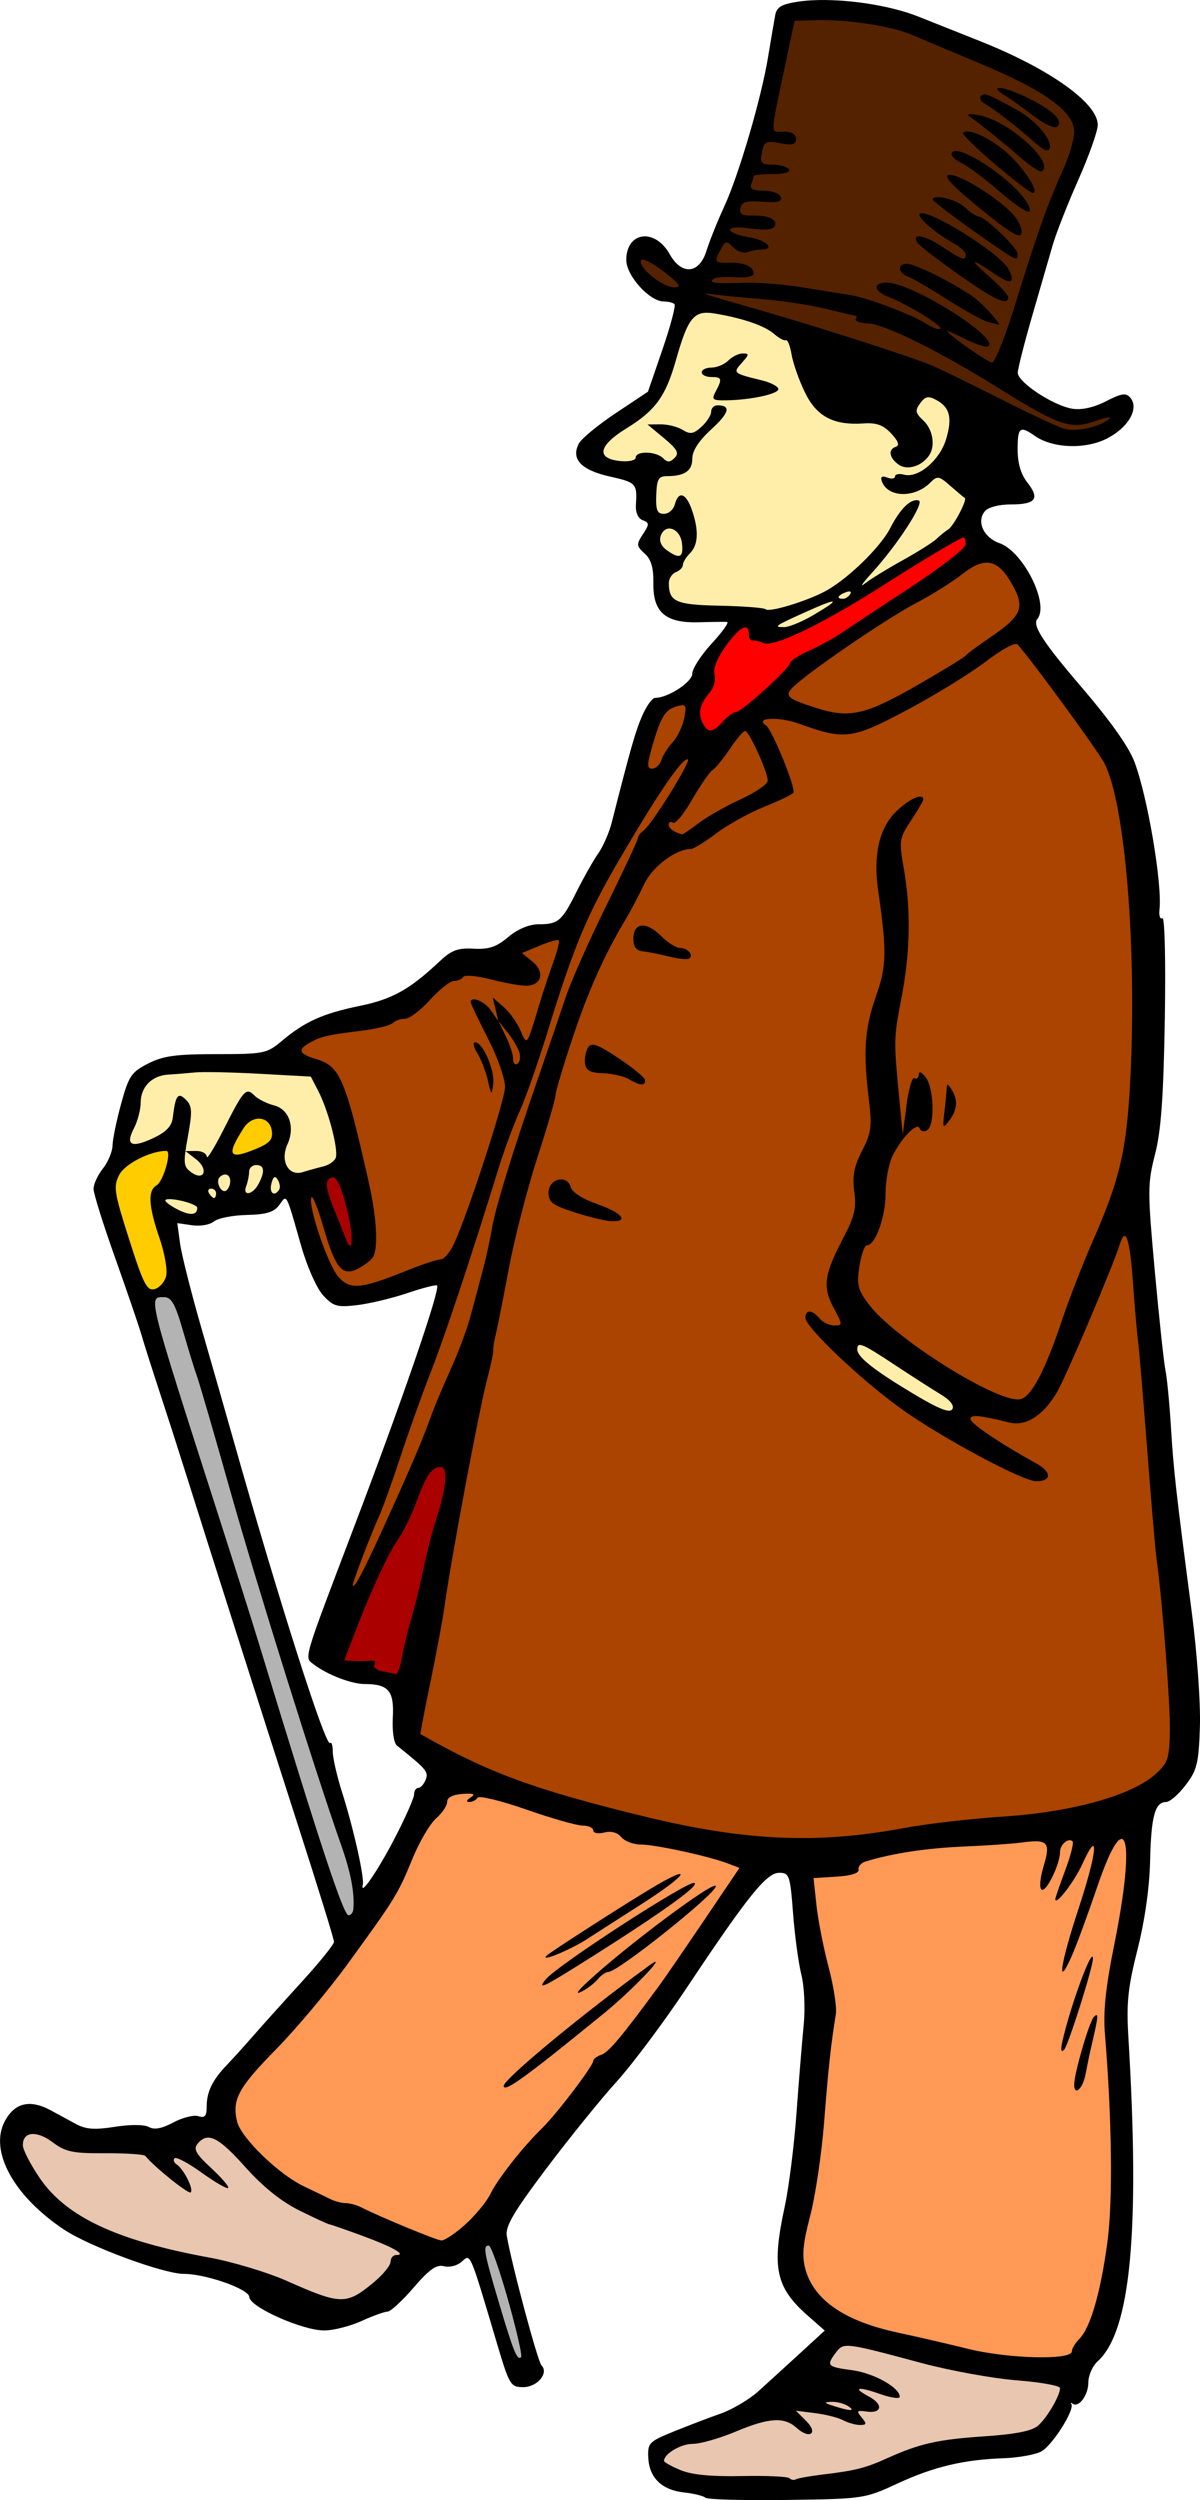 <?xml version="1.0" encoding="UTF-8"?>
<svg version="1.1" viewBox="0 0 81.448 169.55" xmlns="http://www.w3.org/2000/svg">
<g stroke-width=".32">
<path transform="translate(-2.612 -3.552)" d="m58.7 3.554c-0.695-0.009-1.347 0.026-1.914 0.111-1.123 0.168-1.452 0.361-1.557 0.914-0.073 0.385-0.29 1.655-0.482 2.822-0.468 2.842-1.99 8.026-2.996 10.197-0.448 0.968-0.983 2.301-1.188 2.961-0.488 1.574-1.681 1.684-2.498 0.23-1.01-1.795-2.945-1.531-2.945 0.4 0 1.059 1.583 2.809 2.541 2.809 0.304 0 0.632 0.082 0.73 0.18 0.098 0.098-0.265 1.473-0.809 3.057l-0.99 2.879-2.178 1.449c-1.199 0.797-2.327 1.725-2.508 2.062-0.563 1.051 0.139 1.805 2.092 2.242 1.8 0.403 1.868 0.477 1.775 1.93-0.033 0.51 0.146 0.914 0.457 1.033 0.463 0.177 0.465 0.269 0.018 0.951-0.454 0.693-0.445 0.798 0.119 1.309 0.443 0.401 0.608 0.963 0.592 2.023-0.03 1.975 0.829 2.706 3.102 2.639 0.891-0.026 1.746-0.036 1.9-0.021 0.154 0.015-0.315 0.673-1.041 1.461-0.726 0.788-1.32 1.707-1.32 2.043 0 0.57-1.648 1.645-2.523 1.645-0.191 0-0.583 0.539-0.871 1.199-0.463 1.062-0.777 2.157-2.072 7.248-0.175 0.686-0.582 1.623-0.904 2.08-0.323 0.458-0.985 1.624-1.471 2.592-1.023 2.039-1.243 2.23-2.613 2.236-0.63 0.003-1.405 0.33-2.041 0.865-0.801 0.674-1.311 0.846-2.344 0.789-1.066-0.059-1.504 0.102-2.279 0.83-2.066 1.942-3.227 2.591-5.451 3.049-2.511 0.517-3.73 1.064-5.293 2.379-1.013 0.852-1.208 0.893-4.438 0.893-2.746 0-3.615 0.118-4.637 0.639-1.134 0.577-1.313 0.845-1.828 2.721-0.314 1.144-0.578 2.418-0.584 2.83-0.006 0.412-0.298 1.115-0.65 1.562-0.352 0.448-0.641 1.07-0.641 1.383 1e-7 0.313 0.659 2.419 1.465 4.678 0.805 2.259 1.611 4.611 1.789 5.227 0.179 0.616 0.728 2.344 1.221 3.84 0.493 1.496 1.258 3.873 1.701 5.281 1.59 5.056 5.431 17.097 7.766 24.338 1.308 4.058 2.379 7.522 2.379 7.699s-0.979 1.394-2.176 2.703-2.672 2.949-3.279 3.644c-0.607 0.696-1.425 1.597-1.816 2.006-0.98 1.021-1.369 1.817-1.369 2.809 0 0.661-0.121 0.805-0.566 0.664-0.312-0.099-1.075 0.093-1.697 0.426-0.779 0.417-1.296 0.513-1.658 0.311-0.313-0.175-1.246-0.182-2.305-0.016-1.378 0.216-1.978 0.173-2.656-0.193-0.482-0.261-1.236-0.67-1.676-0.91-1.433-0.782-2.481-0.536-3.152 0.738-1.061 2.017 0.617 5.073 4.029 7.338 1.739 1.155 6.749 3.002 8.141 3.002 1.484 0 4.421 1.036 4.43 1.562 0.011 0.68 3.627 2.29 5.111 2.275 0.616-0.006 1.748-0.296 2.516-0.645 0.767-0.348 1.559-0.633 1.76-0.633 0.201-8e-5 0.995-0.732 1.766-1.627 1.077-1.25 1.555-1.585 2.068-1.451 0.374 0.098 0.904-0.041 1.207-0.314 0.6-0.543 0.512-0.746 2.385 5.553 0.839 2.821 0.923 2.961 1.779 2.961 0.954 0 1.758-0.953 1.244-1.473-0.259-0.262-2.016-6.807-2.357-8.783-0.111-0.64 0.458-1.611 2.658-4.535 1.54-2.047 3.691-4.705 4.779-5.906 1.088-1.202 3.224-4.056 4.748-6.344 4.164-6.25 5.441-7.84 6.299-7.84 0.692 0 0.747 0.158 0.947 2.758 0.117 1.516 0.37 3.388 0.564 4.16 0.199 0.791 0.268 2.278 0.156 3.404-0.109 1.099-0.33 3.798-0.49 5.998-0.16 2.2-0.521 5.052-0.801 6.34-0.894 4.122-0.609 5.461 1.57 7.375l1.15 1.01-1.693 1.553c-0.932 0.854-2.197 2.005-2.809 2.559-0.612 0.553-1.763 1.236-2.559 1.516-0.796 0.28-2.239 0.83-3.207 1.223-1.659 0.673-1.758 0.773-1.709 1.772 0.067 1.367 0.922 2.193 2.439 2.357 0.666 0.072 1.311 0.231 1.434 0.354 0.123 0.123 2.6 0.192 5.508 0.152 5.221-0.071 5.315-0.086 7.527-1.111 2.449-1.136 4.494-1.624 7.197-1.717 0.966-0.033 2.108-0.232 2.537-0.441 0.739-0.36 2.336-2.862 2.07-3.242-0.068-0.098-0.03-0.106 0.086-0.02 0.412 0.308 1.07-0.57 1.07-1.428 0-0.479 0.284-1.128 0.633-1.443 2.243-2.03 2.882-8.78 2.084-22.008-0.139-2.306-0.029-3.351 0.621-5.92 0.495-1.956 0.813-4.194 0.854-6 0.068-3.023 0.331-4 1.082-4 0.249 0 0.848-0.517 1.33-1.148 0.778-1.019 0.886-1.466 0.969-3.967 0.052-1.563-0.192-5.004-0.549-7.731-1.093-8.359-1.236-9.623-1.418-12.594-0.097-1.584-0.262-3.303-0.369-3.82-0.107-0.517-0.433-3.55-0.725-6.742-0.497-5.444-0.496-5.934 0.016-7.924 0.408-1.588 0.574-3.885 0.662-9.154 0.067-4.002-0.004-6.96-0.164-6.861-0.155 0.096-0.243-0.166-0.197-0.582 0.195-1.759-0.814-7.694-1.705-10.035-0.385-1.012-1.628-2.764-3.574-5.035-2.618-3.056-3.366-4.208-3.012-4.635 0.835-1.006-0.95-4.58-2.568-5.144-1.075-0.375-1.576-1.464-0.996-2.162 0.228-0.275 0.95-0.465 1.768-0.465 1.692 0 1.983-0.388 1.119-1.486-0.439-0.557-0.66-1.309-0.66-2.236 0-1.516 0.152-1.638 1.16-0.932 1.219 0.854 3.428 0.936 4.902 0.184 1.453-0.741 2.198-2.03 1.594-2.758-0.297-0.358-0.582-0.318-1.66 0.232-0.838 0.428-1.652 0.607-2.289 0.504-1.299-0.211-3.709-1.804-3.697-2.443 0.005-0.277 0.447-2.015 0.982-3.863 0.536-1.848 1.161-4.009 1.391-4.801 0.229-0.792 1.01-2.778 1.736-4.414 0.726-1.636 1.32-3.311 1.32-3.723 0-1.485-3.268-3.807-8-5.688-1.144-0.455-3.016-1.199-4.16-1.654-1.704-0.678-4.174-1.101-6.26-1.127zm-36.764 81.295c0.213-0.046 0.391 0.659 1.129 3.236 0.401 1.398 1.05 2.852 1.486 3.322 0.688 0.743 0.946 0.815 2.301 0.654 0.839-0.099 2.376-0.466 3.414-0.816 1.039-0.351 1.942-0.583 2.01-0.516 0.234 0.234-2.308 7.637-5.547 16.15-3.607 9.479-3.478 9.046-2.83 9.543 0.917 0.703 2.565 1.336 3.473 1.336 1.607 0 1.999 0.465 1.902 2.25-0.051 0.943 0.067 1.752 0.279 1.922 2.014 1.612 2.156 1.781 1.953 2.311-0.118 0.307-0.343 0.559-0.5 0.559-0.157 0-0.287 0.196-0.287 0.438s-0.589 1.574-1.309 2.961c-1.165 2.243-2.389 4.026-2.172 3.162 0.117-0.468-0.64-3.85-1.389-6.199-0.357-1.121-0.65-2.386-0.65-2.812 0-0.426-0.083-0.693-0.184-0.592-0.3 0.3-3.5-9.731-6.584-20.637-0.473-1.672-1.433-5.022-2.133-7.445-0.7-2.423-1.359-5.03-1.463-5.791l-0.189-1.385 1 0.146c0.55 0.081 1.217-0.034 1.484-0.256s1.27-0.421 2.228-0.443c1.336-0.031 1.852-0.189 2.209-0.674 0.167-0.227 0.271-0.403 0.367-0.424z"/>
<g>
<path transform="translate(-2.612 -3.552)" d="m58.422 171.37c2.246-0.269 2.917-0.438 4.413-1.112 2.208-0.995 3.429-1.269 6.605-1.483 2.123-0.143 3.219-0.362 3.633-0.726 0.616-0.542 1.487-2.034 1.487-2.546 0-0.162-1.325-0.398-2.943-0.525-1.619-0.127-4.535-0.657-6.48-1.179-5.193-1.393-5.261-1.401-5.783-0.712-0.68 0.898-0.606 0.979 1.091 1.204 1.473 0.195 3.235 1.178 3.235 1.804 0 0.155-0.598 0.071-1.33-0.187-1.534-0.541-1.918-0.447-0.742 0.182 0.978 0.523 0.862 1.158-0.183 1.005-0.659-0.097-0.701-0.046-0.331 0.4 0.36 0.434 0.343 0.511-0.116 0.511-0.297 0-0.81-0.144-1.139-0.32-0.329-0.176-1.186-0.394-1.903-0.484l-1.305-0.164 0.704 0.704c0.84 0.84 0.232 1.263-0.658 0.458-0.833-0.754-1.88-0.691-4.111 0.248-1.097 0.461-2.418 0.839-2.937 0.839-0.811 0-1.949 0.677-1.949 1.159 0 0.084 0.504 0.364 1.119 0.621 0.762 0.318 2.088 0.447 4.154 0.404 1.669-0.035 3.13 0.031 3.245 0.147 0.116 0.116 0.309 0.15 0.428 0.076 0.12-0.074 0.928-0.219 1.795-0.323z" fill="#e9c6af"/>
<path transform="translate(-2.612 -3.552)" d="m27.96 158.35c0.638-0.526 1.161-1.162 1.161-1.413 0-0.251 0.173-0.457 0.384-0.457 0.733 0-0.216-0.537-2.304-1.305-1.144-0.42-2.152-0.77-2.24-0.777-0.088-7e-3 -0.999-0.428-2.024-0.935-1.237-0.611-2.476-1.605-3.68-2.952-1.835-2.053-2.55-2.401-3.233-1.579-0.302 0.363-0.121 0.688 0.922 1.652 0.713 0.66 1.231 1.266 1.15 1.348-0.081 0.081-0.888-0.384-1.792-1.034-0.905-0.65-1.735-1.092-1.844-0.982-0.11 0.11-0.045 0.3 0.143 0.422 0.479 0.311 1.168 1.68 0.953 1.895-0.145 0.145-2.497-1.743-3.074-2.469-0.088-0.111-1.312-0.194-2.72-0.186-2.21 0.013-2.699-0.088-3.577-0.744-1.097-0.819-2.023-0.73-2.023 0.194 0 0.312 0.529 1.335 1.175 2.274 1.792 2.602 5.246 4.213 11.465 5.347 1.584 0.289 3.96 1.004 5.28 1.589 3.671 1.627 4.033 1.634 5.88 0.112z" fill="#e9c6af"/>
<path transform="translate(-2.612 -3.552)" d="m60.16 166.72c-0.264-0.171-0.768-0.298-1.12-0.283-0.527 0.022-0.499 0.072 0.16 0.283 1.131 0.362 1.521 0.362 0.96 0z" fill="#e9c6af"/>
<path transform="translate(-2.612 -3.552)" d="m75.36 163.02c0-0.189 0.232-0.575 0.516-0.859 0.747-0.747 1.446-3.166 1.902-6.577 0.373-2.796 0.307-8.268-0.172-14.125-0.122-1.49 0.054-3.164 0.633-6.021 1.494-7.377 0.815-9.706-1.148-3.941-0.634 1.862-1.407 3.962-1.718 4.666-1.06 2.404-0.813 0.646 0.447-3.184 1.275-3.872 1.421-5.584 0.257-3.017-0.541 1.195-1.837 2.877-1.837 2.385 0-0.088 0.302-0.968 0.671-1.955 0.369-0.987 0.595-1.871 0.501-1.964-0.276-0.276-0.853 0.213-0.853 0.723 0 0.823-0.934 2.744-1.242 2.554-0.174-0.108-0.121-0.763 0.13-1.598 0.491-1.631 0.289-1.846-1.502-1.599-0.586 0.081-2.362 0.203-3.946 0.272-2.525 0.109-4.798 0.456-6.633 1.012-0.304 0.092-0.52 0.339-0.48 0.548 0.047 0.242-0.496 0.417-1.49 0.48l-1.564 0.099 0.194 1.821c0.107 1.001 0.477 2.893 0.823 4.202 0.346 1.31 0.569 2.75 0.496 3.2-0.337 2.072-0.509 3.658-0.795 7.309-0.169 2.162-0.596 5.029-0.948 6.373-0.497 1.898-0.57 2.702-0.327 3.605 0.568 2.108 2.674 3.55 6.32 4.324 1.19 0.253 3.316 0.744 4.723 1.092 2.735 0.675 7.04 0.781 7.04 0.172z" fill="#f95"/>
<path transform="translate(-2.612 -3.552)" d="m34.2 154.4c0.683-0.617 1.445-1.541 1.693-2.053 0.496-1.024 2.191-3.179 3.519-4.474 0.986-0.961 3.468-4.225 3.468-4.561 0-0.125 0.252-0.314 0.56-0.42 0.488-0.168 1.367-1.219 3.916-4.68 0.336-0.456 1.699-2.44 3.029-4.407l2.418-3.578-0.808-0.307c-1.299-0.494-4.917-1.278-5.896-1.278-0.496 0-1.088-0.225-1.316-0.501-0.264-0.318-0.687-0.432-1.159-0.314-0.414 0.104-0.744 0.042-0.744-0.139 0-0.179-0.324-0.328-0.72-0.329-0.396-2e-3 -2.123-0.493-3.838-1.093-1.715-0.599-3.199-0.958-3.299-0.797-0.099 0.161-0.352 0.29-0.562 0.288-0.228-3e-3 -0.189-0.128 0.099-0.311 0.354-0.226 0.207-0.288-0.559-0.235-0.666 0.046-1.04 0.239-1.04 0.539-3.2e-4 0.257-0.338 0.761-0.75 1.12-0.412 0.359-1.133 1.588-1.603 2.732-0.987 2.406-1.161 2.689-4.368 7.096-1.32 1.814-3.518 4.435-4.884 5.823-2.576 2.617-3.015 3.433-2.648 4.921 0.27 1.094 2.809 3.557 4.503 4.367 0.698 0.334 1.52 0.73 1.825 0.88 0.306 0.15 0.776 0.273 1.044 0.273s0.739 0.127 1.044 0.282c1.313 0.666 5.069 2.219 5.435 2.248 0.219 0.017 0.958-0.474 1.641-1.091z" fill="#f95"/>
<g>
<path transform="translate(-2.612 -3.552)" d="m39.71 136.18c0.234-0.234 4.828-3.191 6.949-4.472 3.119-1.885 2.733-1.093-0.462 0.947-1.56 0.996-3.197 2.047-3.637 2.335-1.186 0.777-3.334 1.674-2.85 1.19z"/>
<path transform="translate(-2.612 -3.552)" d="m39.67 137.77c0.788-0.95 9.546-6.631 10.055-6.524 0.503 0.106-2.437 2.194-7.916 5.621-2.348 1.469-2.751 1.639-2.14 0.902z"/>
<path transform="translate(-2.612 -3.552)" d="m42.409 138.03c2.556-2.402 8.791-7.056 8.791-6.562 0 0.511-6.646 5.812-7.287 5.812-0.173 0-0.501 0.224-0.728 0.497s-0.713 0.647-1.079 0.83c-0.448 0.224-0.349 0.035 0.303-0.577z"/>
<path transform="translate(-2.612 -3.552)" d="m36.8 145.01c0-0.458 5.434-4.948 9.911-8.189 1.405-1.017-1.129 1.655-3.071 3.239-5.376 4.385-6.84 5.444-6.84 4.95z"/>
<path transform="translate(-2.612 -3.552)" d="m74.736 141.92c0.563-2.446 2.038-6.425 2.059-5.556 0.014 0.564-1.678 5.919-1.958 6.196-0.217 0.215-0.25 5e-3 -0.102-0.64z"/>
<path transform="translate(-2.612 -3.552)" d="m75.52 144.93c0-0.777 1.031-4.306 1.345-4.606 0.332-0.317 0.309-0.077-0.195 2.08-0.103 0.44-0.276 1.268-0.384 1.84-0.182 0.964-0.766 1.487-0.766 0.686z"/>
</g>
</g>
<path transform="translate(-2.612 -3.552)" d="m26.594 133.04c0.095-1.119-0.167-2.496-0.836-4.387-1.741-4.929-5.726-17.653-7.521-24.013-1.068-3.784-2.072-7.24-2.233-7.68s-0.593-1.844-0.961-3.12c-0.538-1.862-0.794-2.32-1.297-2.32-1.087 0-1.168-0.323 3.664 14.72 1.102 3.432 2.377 7.464 2.832 8.96 4.064 13.35 5.679 18.24 6.024 18.24 0.161 0 0.309-0.18 0.328-0.4z" fill="#b3b3b3"/>
<path transform="translate(-2.612 -3.552)" d="m37.099 159.54c-0.574-2.036-1.163-3.702-1.311-3.702-0.414 0-0.339 0.421 0.686 3.87 0.994 3.347 1.244 3.958 1.509 3.693 0.087-0.087-0.31-1.825-0.884-3.861z" fill="#b3b3b3"/>
<path transform="translate(-2.612 -3.552)" d="m13.889 90.089c0.101-0.402-0.103-1.563-0.453-2.58-0.747-2.172-0.805-3.22-0.195-3.573 0.466-0.271 1.051-2.336 0.661-2.336-1.081 0-2.81 0.879-3.195 1.624-0.41 0.793-0.351 1.181 0.674 4.39 0.966 3.025 1.208 3.498 1.724 3.362 0.33-0.086 0.683-0.486 0.784-0.888z" fill="#fc0"/>
<path transform="translate(-2.612 -3.552)" d="m20.033 81.447c0.893-0.373 1.111-0.627 1.03-1.2-0.144-1.016-1.315-1.127-1.92-0.183-1.199 1.873-1.005 2.175 0.89 1.383z" fill="#fc0"/>
<path transform="translate(-2.612 -3.552)" d="m64 127.52c1.496-0.282 4.545-0.633 6.777-0.78 4.622-0.305 8.645-1.428 10.25-2.861 0.855-0.764 0.952-1.051 0.988-2.921 0.035-1.823-0.521-8.999-0.904-11.673-0.076-0.528-0.359-3.84-0.629-7.36-0.27-3.52-0.55-6.832-0.621-7.36-0.072-0.528-0.231-2.364-0.354-4.08-0.212-2.965-0.501-3.799-0.887-2.56-0.47 1.511-3.665 9.027-4.276 10.058-0.933 1.576-2.103 2.316-3.225 2.04-2.037-0.502-2.639-0.556-2.639-0.239 0 0.304 1.968 1.631 4.475 3.018 1.053 0.583 1.047 1.203-0.011 1.203-0.932 0-6.55-3.019-9.229-4.959-2.765-2.003-6.436-5.496-6.436-6.124 0-0.576 0.463-0.556 0.96 0.043 0.219 0.264 0.669 0.48 1 0.48 0.581 0 0.579-0.041-0.045-1.2-0.765-1.42-0.646-2.265 0.668-4.764 0.75-1.426 0.886-2.002 0.733-3.116-0.143-1.047-0.02-1.694 0.529-2.769 0.63-1.234 0.685-1.655 0.458-3.497-0.396-3.22-0.286-4.795 0.488-6.992 0.722-2.048 0.742-3.045 0.146-7.157-0.348-2.401 0.07-4.238 1.22-5.363 0.887-0.867 1.843-1.29 1.843-0.815 0 0.092-0.376 0.735-0.835 1.428-0.8 1.209-0.82 1.347-0.48 3.299 0.482 2.769 0.429 5.645-0.161 8.705-0.532 2.76-0.536 2.884-0.166 6.72l0.247 2.56 0.258-1.994c0.142-1.097 0.384-1.916 0.537-1.821 0.154 0.095 0.284-0.016 0.29-0.246 0.006-0.258 0.19-0.181 0.48 0.202 0.564 0.745 0.626 3.245 0.089 3.577-0.21 0.13-0.435 0.075-0.5-0.121-0.154-0.462-1.167 0.545-1.822 1.81-0.273 0.529-0.497 1.695-0.497 2.593 0 1.601-0.692 3.52-1.269 3.52-0.161 0-0.389 0.649-0.508 1.442-0.189 1.261-0.106 1.586 0.66 2.591 1.816 2.381 8.974 6.819 10.313 6.394 0.749-0.238 1.655-1.989 2.802-5.415 0.462-1.38 1.387-3.756 2.057-5.28 1.851-4.215 2.308-6.17 2.553-10.931 0.46-8.93-0.342-18.759-1.753-21.487-0.446-0.863-5.013-7.102-5.907-8.071-0.141-0.153-1.097 0.366-2.123 1.154-1.026 0.788-3.417 2.26-5.314 3.271-3.781 2.016-4.28 2.082-7.346 0.97-1.397-0.507-3.102-0.432-2.285 0.1 0.415 0.271 2.046 4.275 1.862 4.572-0.072 0.116-0.961 0.544-1.976 0.951-1.015 0.407-2.478 1.216-3.252 1.799-0.773 0.583-1.544 1.06-1.712 1.06-1.028 0-2.625 1.194-3.18 2.377-0.336 0.717-0.912 1.807-1.279 2.423-1.467 2.462-2.511 4.799-3.601 8.063-0.629 1.883-1.143 3.612-1.143 3.843s-0.56 2.151-1.245 4.267c-0.685 2.116-1.554 5.498-1.931 7.517-0.377 2.019-0.777 4.03-0.887 4.47-0.111 0.44-0.182 0.895-0.158 1.01 0.023 0.116-0.157 0.98-0.402 1.92-0.604 2.322-2.451 12.162-2.934 15.629-0.11 0.792-0.529 3.024-0.93 4.96-0.401 1.936-0.707 3.533-0.681 3.548 4.595 2.623 7.748 3.78 15.292 5.612 6.775 1.645 11.705 1.857 17.557 0.755z" fill="#a40"/>
<path transform="translate(-2.612 -3.552)" d="m28.393 107.68c1.773-3.874 2.771-6.174 3.263-7.52 0.476-1.303 0.671-1.773 1.737-4.186 0.434-0.982 0.959-2.422 1.166-3.2 0.207-0.778 0.57-2.134 0.805-3.014 0.235-0.88 0.52-2.176 0.633-2.88 0.218-1.357 1.43-5.288 3.257-10.56 0.61-1.76 1.396-4.064 1.746-5.12 0.351-1.056 1.597-3.864 2.769-6.24s2.136-4.433 2.141-4.572c0.005-0.138 0.164-0.354 0.352-0.48 0.557-0.37 3.352-4.868 3.025-4.868-0.436 0-2.028 2.338-4.682 6.88-2.159 3.694-3.064 5.864-4.802 11.52-0.649 2.112-1.511 4.571-1.916 5.465-0.405 0.893-1.045 2.621-1.423 3.84-1.974 6.363-3.64 11.366-4.61 13.845-0.596 1.524-1.532 4.138-2.081 5.81-0.549 1.672-1.196 3.472-1.44 4-0.501 1.088-1.774 4.405-1.774 4.624-4.8e-4 0.424 0.658-0.777 1.833-3.344z" fill="#a40"/>
<path transform="translate(-2.612 -3.552)" d="m30.215 89.723c1.042-0.42 2.08-0.763 2.305-0.763 0.225 0 0.629-0.468 0.897-1.04 0.93-1.985 3.443-9.685 3.474-10.643 0.017-0.531-0.498-2.002-1.15-3.28-0.65-1.275-1.181-2.39-1.181-2.477 0-0.451 0.946-0.067 1.378 0.56l0.496 0.72-0.375-1.6 0.734 0.64c0.404 0.352 0.92 1.072 1.146 1.6 0.448 1.044 0.423 1.077 1.227-1.6 0.265-0.88 0.71-2.23 0.989-3.001 0.28-0.77 0.453-1.456 0.385-1.524-0.068-0.068-0.658 0.1-1.312 0.373l-1.189 0.497 0.713 0.578c0.872 0.706 0.626 1.637-0.434 1.637-0.407 0-1.496-0.196-2.419-0.435s-1.755-0.311-1.849-0.16c-0.094 0.151-0.378 0.275-0.632 0.275-0.254 0-0.982 0.576-1.618 1.28-0.636 0.704-1.399 1.28-1.695 1.28s-0.676 0.132-0.843 0.294c-0.167 0.161-1.082 0.39-2.033 0.508-2.384 0.295-2.773 0.382-3.531 0.788-0.922 0.493-0.827 0.789 0.367 1.145 1.633 0.486 1.979 1.294 3.575 8.352 0.548 2.425 0.66 4.525 0.272 5.106-0.129 0.194-0.568 0.528-0.976 0.742-1.086 0.572-1.55 0.026-2.368-2.786-0.385-1.323-0.756-2.237-0.825-2.03-0.22 0.66 1.16 4.665 1.869 5.426 0.792 0.85 1.525 0.777 4.599-0.461z" fill="#a40"/>
<path transform="translate(-2.612 -3.552)" d="m37.873 74.96c-0.081-0.308-0.436-0.92-0.789-1.36l-0.642-0.8 0.499 1.024c0.275 0.563 0.499 1.256 0.499 1.539 0 0.283 0.13 0.434 0.29 0.336 0.159-0.099 0.224-0.431 0.143-0.739z" fill="#a40"/>
<path transform="translate(-2.612 -3.552)" d="m64.934 49.985c1.686-0.97 3.138-1.859 3.226-1.975s0.842-0.676 1.675-1.243c2.138-1.454 2.364-2.005 1.476-3.585-0.968-1.723-1.85-1.904-3.384-0.696-0.664 0.523-2.071 1.405-3.127 1.958-1.861 0.976-6.574 4.161-8.121 5.487-0.923 0.792-0.785 0.96 1.34 1.636 2.267 0.72 3.335 0.476 6.915-1.583z" fill="#a40"/>
<path transform="translate(-2.612 -3.552)" d="m50.035 59.373c0.568-0.433 1.854-1.163 2.859-1.623 1.005-0.46 1.827-1.023 1.827-1.252 0-0.594-1.266-3.378-1.535-3.375-0.124 0.001-0.584 0.541-1.022 1.2-0.438 0.659-0.969 1.308-1.179 1.442-0.21 0.134-0.835 1.036-1.388 2.003-0.554 0.968-1.139 1.677-1.301 1.577s-0.295-0.042-0.295 0.13c0 0.258 0.368 0.527 0.901 0.66 0.056 0.014 0.566-0.329 1.133-0.762z" fill="#a40"/>
<path transform="translate(-2.612 -3.552)" d="m47.502 55.096c0.102-0.321 0.447-0.865 0.767-1.208 0.32-0.344 0.672-1.074 0.782-1.623 0.174-0.872 0.122-0.978-0.415-0.837-0.858 0.224-1.138 0.646-1.706 2.572-0.413 1.401-0.422 1.68-0.054 1.68 0.243 0 0.525-0.263 0.626-0.584z" fill="#a40"/>
<g>
<path transform="translate(-2.612 -3.552)" d="m48 68.416c-0.616-0.155-1.408-0.312-1.76-0.349-0.45-0.048-0.64-0.303-0.64-0.863 0-1.098 0.873-1.183 1.874-0.182 0.45 0.45 1.031 0.817 1.293 0.817 0.538 0 0.972 0.527 0.599 0.727-0.135 0.072-0.749 0.004-1.365-0.15z"/>
<path transform="translate(-2.612 -3.552)" d="m45.292 76.736c-0.345-0.2-1.137-0.381-1.76-0.402-0.868-0.029-1.151-0.185-1.214-0.666-0.045-0.345 0.05-0.831 0.21-1.079 0.237-0.366 0.628-0.228 2.082 0.737 0.984 0.653 1.79 1.324 1.79 1.491 0 0.394-0.331 0.37-1.108-0.081z"/>
<path transform="translate(-2.612 -3.552)" d="m66.705 79.04c0.072-0.616 0.144-1.336 0.158-1.6 0.024-0.427 0.061-0.427 0.337 0 0.443 0.685 0.392 1.383-0.153 2.099-0.442 0.58-0.465 0.547-0.342-0.499z"/>
<path transform="translate(-2.612 -3.552)" d="m41.6 85.768c-1.481-0.477-1.76-0.687-1.76-1.327 0-0.953 1.272-1.271 1.511-0.378 0.093 0.347 0.81 0.805 1.802 1.15 1.698 0.591 2.197 1.212 0.927 1.154-0.396-0.018-1.512-0.288-2.48-0.599z"/>
<path transform="translate(-2.612 -3.552)" d="m35.719 76.8c-0.144-0.616-0.467-1.444-0.718-1.84s-0.312-0.72-0.137-0.72c0.52 0 1.343 1.894 1.225 2.821-0.103 0.811-0.124 0.797-0.371-0.261z"/>
</g>
<path transform="translate(-2.612 -3.552)" d="m26.088 85.267c-0.383-1.416-0.676-1.975-0.975-1.86-0.477 0.183-0.421 0.708 0.253 2.353 0.252 0.616 0.569 1.408 0.703 1.76 0.535 1.399 0.548-0.295 0.018-2.253z" fill="#a00"/>
<path transform="translate(-2.612 -3.552)" d="m29.9 115.92c0.116-0.66 0.404-1.848 0.639-2.64s0.606-2.304 0.823-3.36c0.217-1.056 0.584-2.496 0.816-3.2 0.731-2.222 0.872-3.68 0.356-3.68-0.62 0-0.98 0.518-1.67 2.4-0.323 0.88-0.892 2.032-1.265 2.56-0.667 0.943-1.903 3.639-3.044 6.64l-0.578 1.52 0.692 0.038c0.381 0.021 0.887 0.011 1.125-0.021s0.344 0.084 0.235 0.259c-0.108 0.175 0.129 0.381 0.528 0.458 0.399 0.077 0.817 0.159 0.929 0.183 0.112 0.024 0.299-0.496 0.416-1.156z" fill="#a00"/>
<path transform="translate(-2.612 -3.552)" d="m51.68 52.48c0.319-0.352 0.717-0.64 0.885-0.64 0.375 0 3.615-2.93 3.674-3.323 0.023-0.155 0.618-0.54 1.321-0.855 0.703-0.315 1.684-0.851 2.179-1.192 0.495-0.341 2.593-1.727 4.661-3.08 2.068-1.353 3.76-2.67 3.76-2.925 0-0.256-0.07-0.465-0.155-0.465-0.18 0-2.816 1.566-5.125 3.045-4.356 2.789-7.741 4.436-8.463 4.115-0.273-0.122-0.605-0.198-0.737-0.17-0.132 0.028-0.24-0.165-0.24-0.429 0-0.834-0.604-0.524-1.567 0.805-0.587 0.811-0.868 1.523-0.762 1.931 0.093 0.355-0.046 0.893-0.309 1.195-0.681 0.783-0.839 1.425-0.507 2.07 0.372 0.724 0.674 0.706 1.385-0.08z" fill="#f00"/>
<g fill="#fea">
<path transform="translate(-2.612 -3.552)" d="m58.564 43.678c1.505-0.778 3.801-2.995 4.48-4.325 0.672-1.317 1.412-2.028 1.93-1.855 0.411 0.137-1.444 2.997-3.174 4.894-0.638 0.7-0.872 1.04-0.52 0.757 0.352-0.283 1.504-0.994 2.56-1.58 1.056-0.586 2.107-1.248 2.336-1.47 0.229-0.223 0.592-0.516 0.807-0.652 0.366-0.231 1.311-2.044 1.109-2.128-0.051-0.021-0.48-0.381-0.955-0.798-0.796-0.701-0.903-0.72-1.382-0.24-1.082 1.082-2.922 1.019-3.299-0.114-0.096-0.287 0.03-0.362 0.381-0.227 0.288 0.111 0.524 0.075 0.524-0.079 0-0.154 0.281-0.207 0.624-0.117 0.961 0.251 2.414-0.982 2.843-2.412 0.435-1.452 0.254-2.162-0.679-2.661-0.53-0.283-0.739-0.239-1.08 0.227-0.362 0.496-0.332 0.664 0.215 1.173 0.643 0.599 0.828 1.71 0.393 2.361-0.498 0.745-1.502 1.046-2.08 0.624-0.645-0.472-0.723-1.026-0.169-1.211 0.256-0.085 0.146-0.387-0.324-0.892-0.534-0.573-0.997-0.744-1.864-0.685-2.062 0.139-3.201-0.463-4-2.114-0.397-0.819-0.801-1.969-0.9-2.555-0.098-0.586-0.271-1.024-0.385-0.972-0.114 0.052-0.474-0.14-0.8-0.426-0.637-0.557-2.111-1.065-4.019-1.385-1.422-0.238-1.817 0.234-2.652 3.178-0.696 2.454-1.391 3.404-3.388 4.632-1.887 1.161-2.035 2.034-0.372 2.195 0.582 0.056 1.037-0.049 1.037-0.24 0-0.464 1.381-0.431 1.856 0.044 0.299 0.299 0.473 0.294 0.784-0.02 0.321-0.324 0.178-0.588-0.72-1.335l-1.12-0.932 0.884-0.009c0.486-0.005 1.162 0.165 1.502 0.377 0.509 0.318 0.734 0.281 1.276-0.21 0.362-0.327 0.658-0.789 0.658-1.026s0.192-0.43 0.427-0.43c0.941 0 0.812 0.504-0.416 1.627-0.851 0.778-1.29 1.453-1.29 1.982 0 0.831-0.513 1.19-1.706 1.193-0.588 0.002-0.701 0.197-0.742 1.28-0.039 1.031 0.062 1.278 0.523 1.278 0.314 0 0.646-0.288 0.738-0.64 0.246-0.942 0.756-0.78 1.156 0.368 0.483 1.386 0.44 2.378-0.129 2.946-0.264 0.264-0.48 0.619-0.48 0.789s-0.216 0.392-0.48 0.493c-0.264 0.101-0.478 0.441-0.475 0.754 0.011 1.254 0.477 1.458 3.48 1.52 1.601 0.033 2.992 0.141 3.09 0.239 0.227 0.227 2.64-0.493 3.989-1.19z"/>
<path transform="translate(-2.612 -3.552)" d="m15.912 82.167-0.712-0.553 0.72-0.007c0.396-0.004 0.723 0.173 0.726 0.393 0.003 0.22 0.516-0.608 1.139-1.84 1.372-2.713 1.526-2.883 2.095-2.314 0.246 0.246 0.839 0.545 1.319 0.665 1.038 0.26 1.458 1.471 0.921 2.651-0.51 1.12 0.07 2.181 1.028 1.882 0.381-0.119 1.007-0.291 1.391-0.383 0.384-0.092 0.771-0.355 0.859-0.585 0.202-0.526-0.493-3.197-1.174-4.514l-0.516-0.998-3.454-0.19c-1.899-0.104-3.885-0.146-4.413-0.092-0.528 0.054-1.346 0.12-1.817 0.148-1.111 0.065-1.862 0.836-1.865 1.913-0.001 0.471-0.207 1.251-0.458 1.732-0.598 1.146-0.171 1.357 1.325 0.654 0.861-0.405 1.243-0.803 1.311-1.37 0.185-1.542 0.352-1.769 0.899-1.222 0.418 0.418 0.437 0.788 0.129 2.487-0.327 1.803-0.306 2.038 0.216 2.419 0.893 0.653 1.214-0.191 0.333-0.876z"/>
<path transform="translate(-2.612 -3.552)" d="m48.901 40.403c-0.117-1.012-1.11-1.386-1.434-0.54-0.134 0.35 5e-3 0.708 0.382 0.984 0.886 0.648 1.165 0.531 1.052-0.444z"/>
<path transform="translate(-2.612 -3.552)" d="m60.318 43.844c0.112-0.181-0.016-0.235-0.301-0.126-0.554 0.213-0.656 0.442-0.196 0.442 0.166 0 0.389-0.142 0.497-0.316z"/>
<path transform="translate(-2.612 -3.552)" d="m57.812 45.267c1.923-1.127 1.735-1.227-0.452-0.241-2.182 0.984-2.284 1.055-1.521 1.055 0.322 0 1.21-0.366 1.973-0.813z"/>
<path transform="translate(-2.612 -3.552)" d="m21.56 84.225c0.087-0.14 0.043-0.441-0.097-0.667-0.186-0.3-0.302-0.231-0.429 0.255-0.168 0.644 0.203 0.934 0.526 0.412z"/>
<path transform="translate(-2.612 -3.552)" d="m20.149 83.861c0.463-0.865 0.413-1.301-0.149-1.301-0.264 0-0.48 0.204-0.48 0.454 0 0.25-0.087 0.682-0.194 0.96-0.278 0.724 0.427 0.627 0.823-0.113z"/>
<path transform="translate(-2.612 -3.552)" d="m18.24 83.661c0-0.471-0.381-0.613-0.725-0.27-0.288 0.288 0.109 1.112 0.438 0.908 0.158-0.097 0.286-0.385 0.286-0.638z"/>
<path transform="translate(-2.612 -3.552)" d="m17.28 84.48c0-0.176-0.152-0.32-0.339-0.32-0.186 0-0.25 0.144-0.141 0.32s0.261 0.32 0.339 0.32c0.078 0 0.141-0.144 0.141-0.32z"/>
<path transform="translate(-2.612 -3.552)" d="m16 85.461c0-0.282-1.933-0.755-2.159-0.528-0.075 0.075 0.271 0.351 0.77 0.612 0.889 0.466 1.389 0.436 1.389-0.084z"/>
<path transform="translate(-2.612 -3.552)" d="m66.464 98.117c-0.563-0.339-1.971-1.242-3.128-2.006-2.227-1.472-2.537-1.599-2.537-1.042 0 0.511 1.137 1.408 3.824 3.015 1.71 1.023 2.452 1.316 2.624 1.038 0.152-0.246-0.135-0.614-0.784-1.004z"/>
</g>
<path transform="translate(-2.612 -3.552)" d="m51.189 30.101c0.46-0.86 0.422-0.981-0.309-0.981-0.352 0-0.64-0.144-0.64-0.32s0.298-0.32 0.663-0.32c0.365 0 0.879-0.216 1.143-0.48s0.708-0.48 0.987-0.48c0.44 0 0.431 0.083-0.066 0.633-0.628 0.694-0.605 0.715 1.355 1.193 0.573 0.14 1.077 0.395 1.12 0.568 0.084 0.336-1.803 0.757-3.533 0.787-0.942 0.017-1.017-0.046-0.72-0.601z"/>
<path transform="translate(-2.612 -3.552)" d="m47.643 21.957c-0.772-0.596-1.46-0.93-1.529-0.743-0.181 0.489 1.479 1.826 2.267 1.826 0.529 0 0.377-0.223-0.738-1.083z" fill="#520"/>
<path transform="translate(-2.612 -3.552)" d="m71.502 24.24c1.516-4.894 2.24-6.933 3.236-9.108 0.43-0.941 0.783-2.129 0.783-2.64 0-1.356-1.99-2.797-6.4-4.636-2.024-0.844-4.12-1.726-4.659-1.961-1.277-0.557-4.291-1.022-6.314-0.973l-1.606 0.038-0.575 2.72c-1.117 5.283-1.101 4.8-0.162 4.8 0.54 0 0.836 0.175 0.836 0.494 0 0.388-0.232 0.451-1.077 0.292-0.973-0.183-1.093-0.122-1.236 0.625-0.14 0.731-0.053 0.828 0.739 0.828 0.493 0 0.986 0.144 1.095 0.32 0.119 0.193-0.317 0.32-1.101 0.32-0.714 0-1.299 0.06-1.299 0.134 0 0.074-0.074 0.327-0.165 0.563-0.117 0.304 0.131 0.429 0.85 0.426 0.562-0.002 1.079 0.187 1.161 0.424 0.11 0.322-0.195 0.402-1.246 0.327-1.095-0.079-1.414 0.013-1.495 0.432-0.078 0.403 0.125 0.526 0.831 0.506 1.107-0.031 1.756 0.304 1.473 0.761-0.122 0.198-0.76 0.245-1.605 0.118-0.805-0.121-1.402-0.083-1.402 0.088 0 0.164 0.576 0.391 1.28 0.503 1.195 0.191 1.833 0.837 0.826 0.837-0.25 0-0.663 0.08-0.919 0.178-0.256 0.098-0.693-0.049-0.971-0.328-0.461-0.461-0.536-0.451-0.841 0.121-0.477 0.891-0.441 0.949 0.579 0.92 1.016-0.029 1.646 0.259 1.646 0.752 0 0.181-0.561 0.285-1.266 0.234-0.697-0.05-1.369 0.011-1.493 0.136-0.263 0.263 0.085 0.299 2.28 0.235 0.88-0.026 2.608 0.12 3.84 0.322 1.232 0.203 2.672 0.434 3.2 0.514 1.149 0.174 4.189 1.327 5.21 1.978 0.401 0.256 0.804 0.391 0.894 0.3 0.184-0.184-2.238-1.665-3.517-2.152-1.018-0.387-1.083-0.97-0.107-0.97 1.679 5.76e-4 7.545 3.659 6.911 4.31-0.115 0.118-0.835-0.101-1.6-0.487-0.765-0.386-1.314-0.619-1.22-0.518 0.489 0.526 2.755 2.094 3.052 2.113 0.189 0.012 0.89-1.742 1.558-3.898z" fill="#520"/>
<path transform="translate(-2.612 -3.552)" d="m77.917 31.943c0.174-0.159-0.266-0.084-0.978 0.168-1.643 0.58-2.469 0.303-6.379-2.134-4.146-2.585-7.842-4.425-9.006-4.485-0.555-0.028-0.943-0.16-0.863-0.292 0.081-0.132 0.078-0.24-0.006-0.24-0.084 0-0.993-0.207-2.019-0.461-1.026-0.253-2.946-0.548-4.266-0.654-1.32-0.106-2.832-0.254-3.36-0.328-1.081-0.151-0.746-0.039 3.52 1.177 3.584 1.021 10.049 3.106 11.316 3.649 0.64 0.275 2.748 1.303 4.684 2.286s3.88 1.886 4.32 2.008c0.803 0.222 2.444-0.152 3.037-0.693z" fill="#520"/>
<g>
<path transform="translate(-2.612 -3.552)" d="m72.756 11.409c-0.728-0.555-1.593-1.172-1.92-1.372-1.21-0.736-0.221-0.68 1.374 0.078 1.829 0.869 2.61 1.601 2.161 2.027-0.166 0.158-0.857-0.156-1.615-0.734z"/>
<path transform="translate(-2.612 -3.552)" d="m72.614 13.02c-1.035-0.922-2.341-1.925-3.284-2.523-0.193-0.122-0.248-0.326-0.122-0.452 0.216-0.216 0.502-0.102 2.481 0.993 1.181 0.654 2.306 1.95 2.181 2.513-0.083 0.375-0.377 0.25-1.255-0.531z"/>
<path transform="translate(-2.612 -3.552)" d="m71.942 14.292c-1.276-1.103-2.869-2.388-3.526-2.842-0.259-0.179 0.006-0.207 0.704-0.072 1.961 0.378 5.121 3.229 4.206 3.795-0.118 0.073-0.741-0.323-1.384-0.88z"/>
<path transform="translate(-2.612 -3.552)" d="m70.133 14.677c-1.273-1.079-2.244-2.033-2.159-2.118 0.324-0.324 1.669 0.256 2.832 1.219 1.177 0.975 2.433 2.862 1.905 2.862-0.145 0-1.306-0.883-2.579-1.963z"/>
<path transform="translate(-2.612 -3.552)" d="m70.346 16.448c-0.938-0.81-2.03-1.625-2.426-1.811-0.396-0.187-0.72-0.46-0.72-0.608 0-1.069 4.266 1.685 5.159 3.331 0.527 0.972-0.223 0.632-2.013-0.912z"/>
<path transform="translate(-2.612 -3.552)" d="m69.15 17.709c-1.854-1.508-2.522-2.222-2.148-2.295 0.619-0.121 3.236 1.471 4.326 2.631 0.402 0.428 0.681 1.02 0.622 1.315-0.084 0.414-0.728 0.033-2.799-1.651z"/>
<path transform="translate(-2.612 -3.552)" d="m70.365 20.381c-2.168-1.478-4.445-3.164-4.445-3.291 0-0.405 1.584-0.032 2.166 0.51 0.378 0.352 0.809 0.64 0.958 0.64 0.419 0 2.636 2.122 2.636 2.523 0 0.486-0.073 0.464-1.315-0.383z"/>
<path transform="translate(-2.612 -3.552)" d="m67.68 22.175c-1.408-0.993-2.663-1.96-2.79-2.15-0.461-0.691 0.453-0.548 1.679 0.263 1.382 0.915 1.591 0.983 1.591 0.52 0-0.171-0.396-0.529-0.88-0.793-1.179-0.645-2.45-1.751-2.247-1.955 0.452-0.452 5.439 2.639 6.025 3.734 0.506 0.946 0.159 1.093-0.88 0.373-1.656-1.147-1.87-1.118-0.498 0.069 0.748 0.647 1.36 1.309 1.36 1.47 0 0.616-0.887 0.212-3.36-1.532z"/>
<path transform="translate(-2.612 -3.552)" d="m69.632 25.37c-0.334-0.086-1.558-0.762-2.72-1.503-1.162-0.741-2.364-1.442-2.672-1.557-0.69-0.259-0.739-0.87-0.069-0.87 0.536 0 2.982 1.208 4.407 2.178 0.709 0.482 2.175 2.102 1.76 1.945-0.054-0.02-0.372-0.107-0.706-0.193z"/>
</g>
</g>
</svg>
